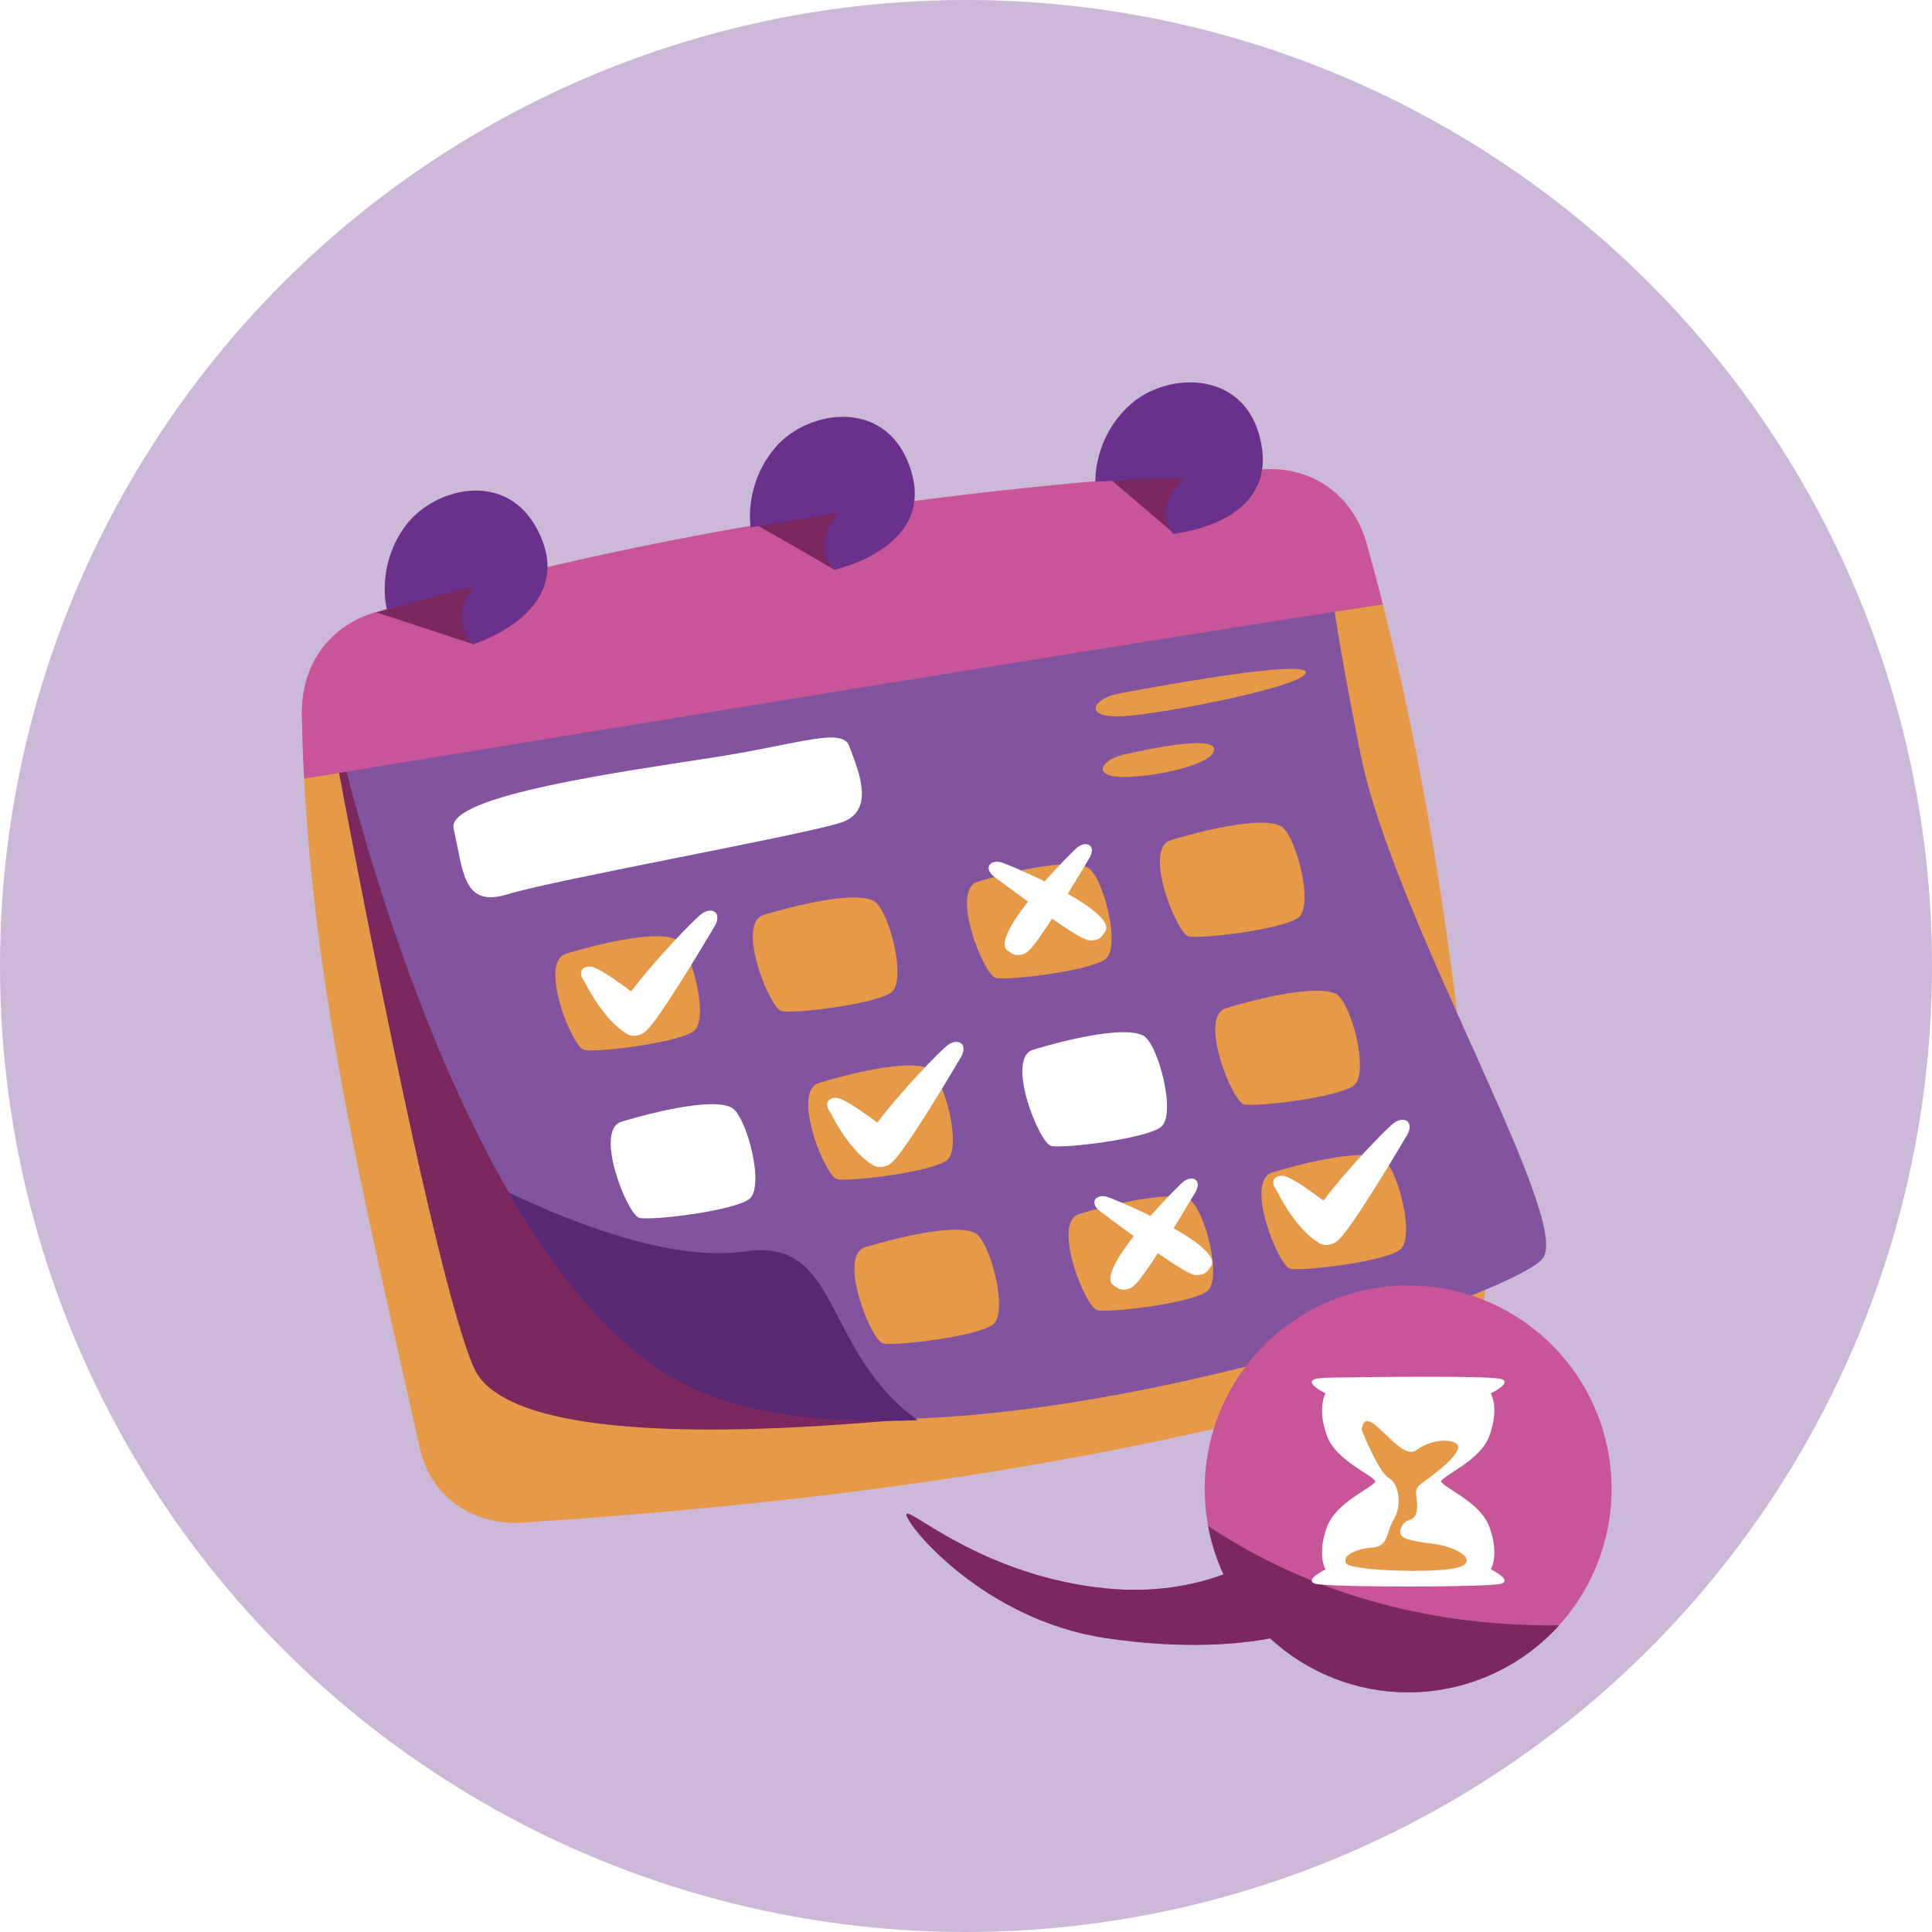 <svg width="96" height="96" viewBox="0 0 96 96" fill="none" xmlns="http://www.w3.org/2000/svg">
<circle opacity="0.5" cx="48" cy="48" r="48" fill="#9B75B2"/>
<g filter="url(#filter0_d_132_13168)">
<path d="M18.7 26.409C32.923 22.255 47.687 20.141 62.793 19.318C65.262 19.183 67.241 20.635 67.909 23.017C71.356 35.289 72.684 47.381 73.769 59.451C73.99 61.914 72.459 63.928 70.07 64.568C59.177 67.487 47.298 70.263 25.977 71.659C23.509 71.821 21.398 70.375 20.861 67.96C18.202 56.011 15.21 44.153 15.001 31.526C14.96 29.053 16.326 27.102 18.7 26.409Z" fill="#E69A47"/>
<path d="M16.814 34.228C16.814 34.228 21.502 59.443 23.561 63.989C25.621 68.534 42.596 66.707 45.544 66.484C48.492 66.261 22.141 29.044 16.814 34.228Z" fill="#7A285E"/>
<path d="M16.672 32.098C16.672 32.098 22.737 59.915 34.69 65.038C46.643 70.161 75.27 60.518 76.677 58.509C78.083 56.5 69.231 41.615 67.598 33.447C65.964 25.279 66.035 23.859 66.035 23.859L16.672 32.098Z" fill="#82539F"/>
<path d="M39.037 21.835C32.153 22.963 25.367 24.462 18.7 26.409C16.326 27.103 14.96 29.053 15.001 31.526C15.019 32.586 15.057 33.64 15.112 34.69C24.829 33.093 57.846 27.673 68.714 26.032C68.459 25.028 68.192 24.023 67.909 23.017C67.241 20.636 65.262 19.183 62.793 19.318C54.768 19.755 46.839 20.556 39.037 21.835Z" fill="#C75598"/>
<path d="M61.182 19.428C59.192 19.55 57.208 19.694 55.231 19.863L58.366 22.538C58.366 22.538 60.127 21.005 61.182 19.428ZM45.428 20.919C43.303 21.197 41.187 21.506 39.08 21.851C38.59 21.931 38.101 22.014 37.612 22.098C39.464 23.136 41.493 24.331 41.493 24.331L45.428 20.919ZM26.905 24.275C24.155 24.924 21.424 25.641 18.712 26.433L23.563 28.025L26.905 24.275Z" fill="#7A285E"/>
<path d="M23.544 27.999C23.544 27.999 28.363 26.519 26.944 22.851C25.525 19.183 21.577 20.149 20.119 22.166C18.661 24.183 19.224 26.277 19.224 26.277L23.506 25.154C23.506 25.154 22.198 26.847 23.544 27.999Z" fill="#69308C"/>
<path d="M41.446 24.311C41.446 24.311 46.38 23.275 45.3 19.493C44.22 15.711 40.2 16.315 38.565 18.191C36.93 20.067 37.301 22.204 37.301 22.204L41.667 21.475C41.667 21.475 40.211 23.042 41.446 24.311Z" fill="#69308C"/>
<path d="M58.292 22.52C58.292 22.52 63.314 22.085 62.697 18.201C62.079 14.316 58.016 14.433 56.167 16.099C54.318 17.765 54.43 19.931 54.43 19.931L58.852 19.732C58.852 19.732 57.218 21.112 58.292 22.52Z" fill="#69308C"/>
<path d="M22.536 37.164C23.038 39.324 22.988 41.132 25.248 40.429C27.508 39.725 40.064 37.465 41.822 36.863C43.58 36.26 42.575 34.126 42.198 33.071C41.86 32.124 39.7 32.965 35.694 33.598C31.25 34.301 22.184 35.507 22.536 37.164Z" fill="white"/>
<path d="M28.161 43.38C28.161 43.38 32.317 42.082 33.578 42.675C34.329 43.029 35.285 46.646 34.469 47.239C33.653 47.833 29.608 48.315 29.015 48.167C28.421 48.018 26.714 43.752 28.161 43.38Z" fill="#E69A47"/>
<path d="M37.976 41.454C37.976 41.454 42.132 40.156 43.393 40.749C44.144 41.102 45.1 44.719 44.284 45.313C43.468 45.907 39.423 46.389 38.83 46.24C38.236 46.092 36.529 41.825 37.976 41.454Z" fill="#E69A47"/>
<path d="M48.617 39.803C48.617 39.803 52.772 38.504 54.034 39.098C54.785 39.451 55.741 43.068 54.924 43.662C54.108 44.255 50.064 44.738 49.47 44.589C48.876 44.441 47.169 40.174 48.617 39.803Z" fill="#E69A47"/>
<path d="M58.202 37.739C58.202 37.739 62.358 36.441 63.619 37.034C64.37 37.387 65.326 41.004 64.51 41.598C63.694 42.192 59.649 42.674 59.056 42.526C58.462 42.377 56.755 38.11 58.202 37.739Z" fill="#E69A47"/>
<path d="M55.482 30.484C55.482 30.484 64.573 28.727 64.874 29.38C65.175 30.032 57.793 31.489 55.784 31.589C53.775 31.69 54.327 30.735 55.482 30.484Z" fill="#E69A47"/>
<path d="M55.834 33.498C55.834 33.498 60.002 32.493 60.304 33.146C60.605 33.799 58.144 34.502 56.135 34.603C54.126 34.703 54.679 33.749 55.834 33.498Z" fill="#E69A47"/>
<path d="M30.913 51.728C30.913 51.728 35.069 50.429 36.33 51.023C37.081 51.376 38.037 54.993 37.221 55.587C36.404 56.18 32.36 56.663 31.766 56.514C31.173 56.366 29.466 52.099 30.913 51.728Z" fill="white"/>
<path d="M40.728 49.801C40.728 49.801 44.884 48.503 46.145 49.096C46.896 49.45 47.852 53.066 47.036 53.66C46.219 54.254 42.175 54.736 41.581 54.588C40.988 54.439 39.281 50.172 40.728 49.801Z" fill="#E69A47"/>
<path d="M51.368 48.15C51.368 48.15 55.524 46.852 56.786 47.445C57.536 47.799 58.492 51.415 57.676 52.009C56.86 52.603 52.816 53.085 52.222 52.937C51.628 52.788 49.921 48.521 51.368 48.15Z" fill="white"/>
<path d="M60.954 46.086C60.954 46.086 65.11 44.788 66.371 45.381C67.122 45.735 68.078 49.352 67.262 49.945C66.445 50.539 62.401 51.021 61.807 50.873C61.214 50.724 59.507 46.457 60.954 46.086Z" fill="#E69A47"/>
<path d="M43.021 57.965C43.021 57.965 47.177 56.667 48.438 57.26C49.189 57.614 50.145 61.23 49.329 61.824C48.513 62.418 44.468 62.9 43.874 62.752C43.281 62.603 41.574 58.336 43.021 57.965Z" fill="#E69A47"/>
<path d="M53.662 56.314C53.662 56.314 57.817 55.016 59.079 55.609C59.83 55.962 60.786 59.579 59.969 60.173C59.153 60.767 55.109 61.249 54.515 61.1C53.921 60.952 52.215 56.685 53.662 56.314Z" fill="#E69A47"/>
<path d="M63.247 54.25C63.247 54.25 67.403 52.952 68.664 53.545C69.415 53.898 70.371 57.515 69.555 58.109C68.739 58.703 64.694 59.185 64.101 59.037C63.507 58.888 61.8 54.621 63.247 54.25Z" fill="#E69A47"/>
<path d="M25.27 55.256C27.848 59.729 31.002 63.526 34.727 65.122C37.593 66.351 41.419 66.73 45.597 66.571C40.809 63.088 41.808 57.477 37.04 58.18C33.506 58.702 28.708 56.888 25.27 55.256Z" fill="#582875"/>
<path d="M35.214 41.253C35.104 41.269 34.984 41.318 34.87 41.403C34.44 41.724 32.478 43.779 31.364 45.263C30.843 44.866 30.039 44.301 29.599 44.103C29.081 43.87 28.598 44.212 29.051 44.785C29.051 44.785 29.835 46.428 30.921 47.221C30.969 47.256 31.016 47.285 31.064 47.312C31.241 47.458 31.479 47.511 31.729 47.434C31.729 47.434 31.729 47.434 31.729 47.434C31.89 47.399 32.029 47.314 32.132 47.193C32.172 47.157 32.211 47.119 32.249 47.076C33.137 46.066 35.553 41.95 35.553 41.95C35.792 41.457 35.545 41.205 35.214 41.253Z" fill="white"/>
<path d="M47.443 47.775C47.333 47.791 47.213 47.841 47.1 47.925C46.669 48.246 44.708 50.301 43.593 51.786C43.072 51.389 42.269 50.824 41.828 50.626C41.31 50.393 40.827 50.735 41.28 51.308C41.28 51.308 42.065 52.951 43.151 53.744C43.198 53.779 43.246 53.808 43.293 53.834C43.47 53.981 43.709 54.033 43.958 53.957C43.958 53.957 43.958 53.957 43.958 53.957C44.119 53.922 44.259 53.837 44.362 53.716C44.401 53.68 44.44 53.642 44.478 53.599C45.367 52.589 47.782 48.473 47.782 48.473C48.021 47.98 47.774 47.727 47.443 47.775Z" fill="white"/>
<path d="M69.611 51.647C69.501 51.663 69.381 51.712 69.267 51.797C68.837 52.118 66.876 54.173 65.761 55.657C65.24 55.26 64.436 54.695 63.996 54.497C63.478 54.264 62.995 54.606 63.448 55.179C63.448 55.179 64.233 56.822 65.318 57.615C65.366 57.65 65.413 57.679 65.461 57.705C65.638 57.852 65.876 57.905 66.126 57.828C66.126 57.828 66.126 57.828 66.126 57.828C66.287 57.793 66.426 57.708 66.529 57.587C66.569 57.551 66.608 57.513 66.646 57.47C67.534 56.46 69.95 52.344 69.95 52.344C70.189 51.851 69.942 51.599 69.611 51.647Z" fill="white"/>
<path d="M59.236 54.564C59.202 54.561 59.167 54.562 59.13 54.567C59.032 54.581 58.926 54.625 58.825 54.7C58.674 54.813 57.938 55.542 57.167 56.42C56.119 55.901 55.162 55.508 54.978 55.461C54.856 55.43 54.742 55.43 54.646 55.454C54.358 55.526 54.241 55.817 54.603 56.141C54.603 56.141 55.398 56.743 56.334 57.422C55.499 58.492 54.881 59.541 55.322 59.863C55.364 59.894 55.406 59.919 55.448 59.943C55.605 60.073 55.817 60.12 56.038 60.052H56.038C56.181 60.021 56.305 59.945 56.396 59.838C56.431 59.806 56.465 59.772 56.499 59.734C56.746 59.454 57.128 58.895 57.533 58.272C58.145 58.694 58.711 59.065 59.045 59.23C59.091 59.253 59.136 59.271 59.18 59.287C59.306 59.352 59.449 59.374 59.593 59.349H59.593C59.824 59.327 60.002 59.204 60.097 59.023C60.127 58.986 60.156 58.946 60.184 58.901C60.469 58.436 59.498 57.702 58.319 57.03C58.926 56.045 59.431 55.186 59.431 55.186C59.617 54.803 59.472 54.584 59.236 54.564Z" fill="white"/>
<path d="M53.976 37.947C53.942 37.944 53.907 37.945 53.87 37.95C53.773 37.964 53.666 38.008 53.566 38.083C53.414 38.196 52.68 38.923 51.91 39.8C50.864 39.282 49.908 38.89 49.725 38.843C49.603 38.812 49.489 38.812 49.393 38.836C49.106 38.908 48.989 39.198 49.351 39.522C49.351 39.522 50.144 40.123 51.079 40.801C50.245 41.869 49.627 42.916 50.068 43.238C50.11 43.269 50.152 43.294 50.194 43.318C50.35 43.448 50.562 43.494 50.783 43.426C50.926 43.395 51.049 43.32 51.14 43.213C51.175 43.181 51.21 43.147 51.244 43.109C51.49 42.829 51.871 42.271 52.276 41.649C52.886 42.071 53.451 42.441 53.786 42.606C53.831 42.629 53.876 42.647 53.92 42.663C54.046 42.727 54.188 42.75 54.332 42.724C54.562 42.703 54.74 42.58 54.836 42.399C54.866 42.362 54.895 42.322 54.922 42.278C55.207 41.813 54.237 41.08 53.06 40.409C53.666 39.426 54.171 38.569 54.171 38.569C54.356 38.186 54.211 37.967 53.976 37.947Z" fill="white"/>
<path d="M69.97 59.874C68.642 59.874 67.328 60.135 66.101 60.643C64.875 61.151 63.76 61.896 62.822 62.835C61.883 63.773 61.138 64.888 60.63 66.115C60.122 67.341 59.861 68.656 59.861 69.983C59.861 71.451 60.18 72.9 60.797 74.232C59.286 74.785 57.343 75.158 54.998 74.931C48.761 74.328 45.039 70.756 45.039 71.259C45.039 71.762 48.862 76.491 54.948 77.396C58.838 77.975 61.612 77.691 63.112 77.41C64.98 79.135 67.428 80.092 69.97 80.092C72.651 80.092 75.222 79.027 77.118 77.131C79.014 75.236 80.079 72.664 80.079 69.983C80.079 68.656 79.818 67.341 79.31 66.115C78.802 64.888 78.057 63.774 77.118 62.835C76.18 61.896 75.065 61.151 73.839 60.644C72.612 60.135 71.298 59.874 69.97 59.874Z" fill="#C75598"/>
<path d="M45.082 71.211C45.053 71.212 45.039 71.228 45.039 71.259C45.039 71.762 48.862 76.491 54.948 77.396C58.838 77.975 61.612 77.691 63.112 77.41C64.98 79.135 67.428 80.092 69.97 80.092C71.384 80.092 72.782 79.796 74.073 79.222C75.365 78.648 76.523 77.81 77.47 76.761C69.775 76.85 64.027 74.472 60.031 71.831C60.185 72.66 60.443 73.467 60.797 74.232C59.286 74.785 57.343 75.158 54.998 74.931C49.151 74.365 45.514 71.191 45.082 71.211Z" fill="#7A285E"/>
<path d="M66.281 64.451C65.821 64.458 65.464 64.481 65.33 64.529C64.796 64.724 65.865 65.234 65.865 65.234C65.865 65.234 65.427 65.963 65.938 67.349C66.386 68.567 68.093 69.221 68.35 69.609C68.093 69.997 66.386 70.651 65.938 71.869C65.427 73.254 65.865 73.983 65.865 73.983C65.865 73.983 64.796 74.493 65.33 74.688C65.865 74.882 74.079 74.882 74.613 74.688C75.148 74.493 74.079 73.983 74.079 73.983C74.079 73.983 74.516 73.254 74.006 71.869C73.557 70.651 71.85 69.997 71.593 69.609C71.85 69.221 73.557 68.567 74.006 67.349C74.516 65.963 74.079 65.234 74.079 65.234C74.079 65.234 75.148 64.724 74.613 64.529C74.079 64.335 67.662 64.431 66.281 64.451Z" fill="white"/>
<path d="M67.663 67.053C67.663 67.053 68.495 69.153 69.015 69.444C69.535 69.735 69.66 70.838 69.265 71.482C68.87 72.127 69.015 72.834 68.204 72.896C67.393 72.959 66.707 73.271 66.873 73.666C67.04 74.061 71.365 74.186 72.426 73.894C73.486 73.603 72.53 72.876 71.199 72.709C69.868 72.543 69.389 72.418 69.639 71.877C69.889 71.337 70.346 71.711 70.409 70.983C70.471 70.255 70.138 70.089 70.658 69.694C71.178 69.299 72.051 68.716 72.405 68.093C72.758 67.469 71.24 67.385 70.388 68.051C69.535 68.716 67.851 65.472 67.663 67.053Z" fill="#E69A47"/>
</g>
<defs>
<filter id="filter0_d_132_13168" x="11" y="15" width="73.079" height="73.092" filterUnits="userSpaceOnUse" color-interpolation-filters="sRGB">
<feFlood flood-opacity="0" result="BackgroundImageFix"/>
<feColorMatrix in="SourceAlpha" type="matrix" values="0 0 0 0 0 0 0 0 0 0 0 0 0 0 0 0 0 0 127 0" result="hardAlpha"/>
<feOffset dy="4"/>
<feGaussianBlur stdDeviation="2"/>
<feComposite in2="hardAlpha" operator="out"/>
<feColorMatrix type="matrix" values="0 0 0 0 0.706 0 0 0 0 0.594 0 0 0 0 0.775 0 0 0 1 0"/>
<feBlend mode="normal" in2="BackgroundImageFix" result="effect1_dropShadow_132_13168"/>
<feBlend mode="normal" in="SourceGraphic" in2="effect1_dropShadow_132_13168" result="shape"/>
</filter>
</defs>
</svg>
